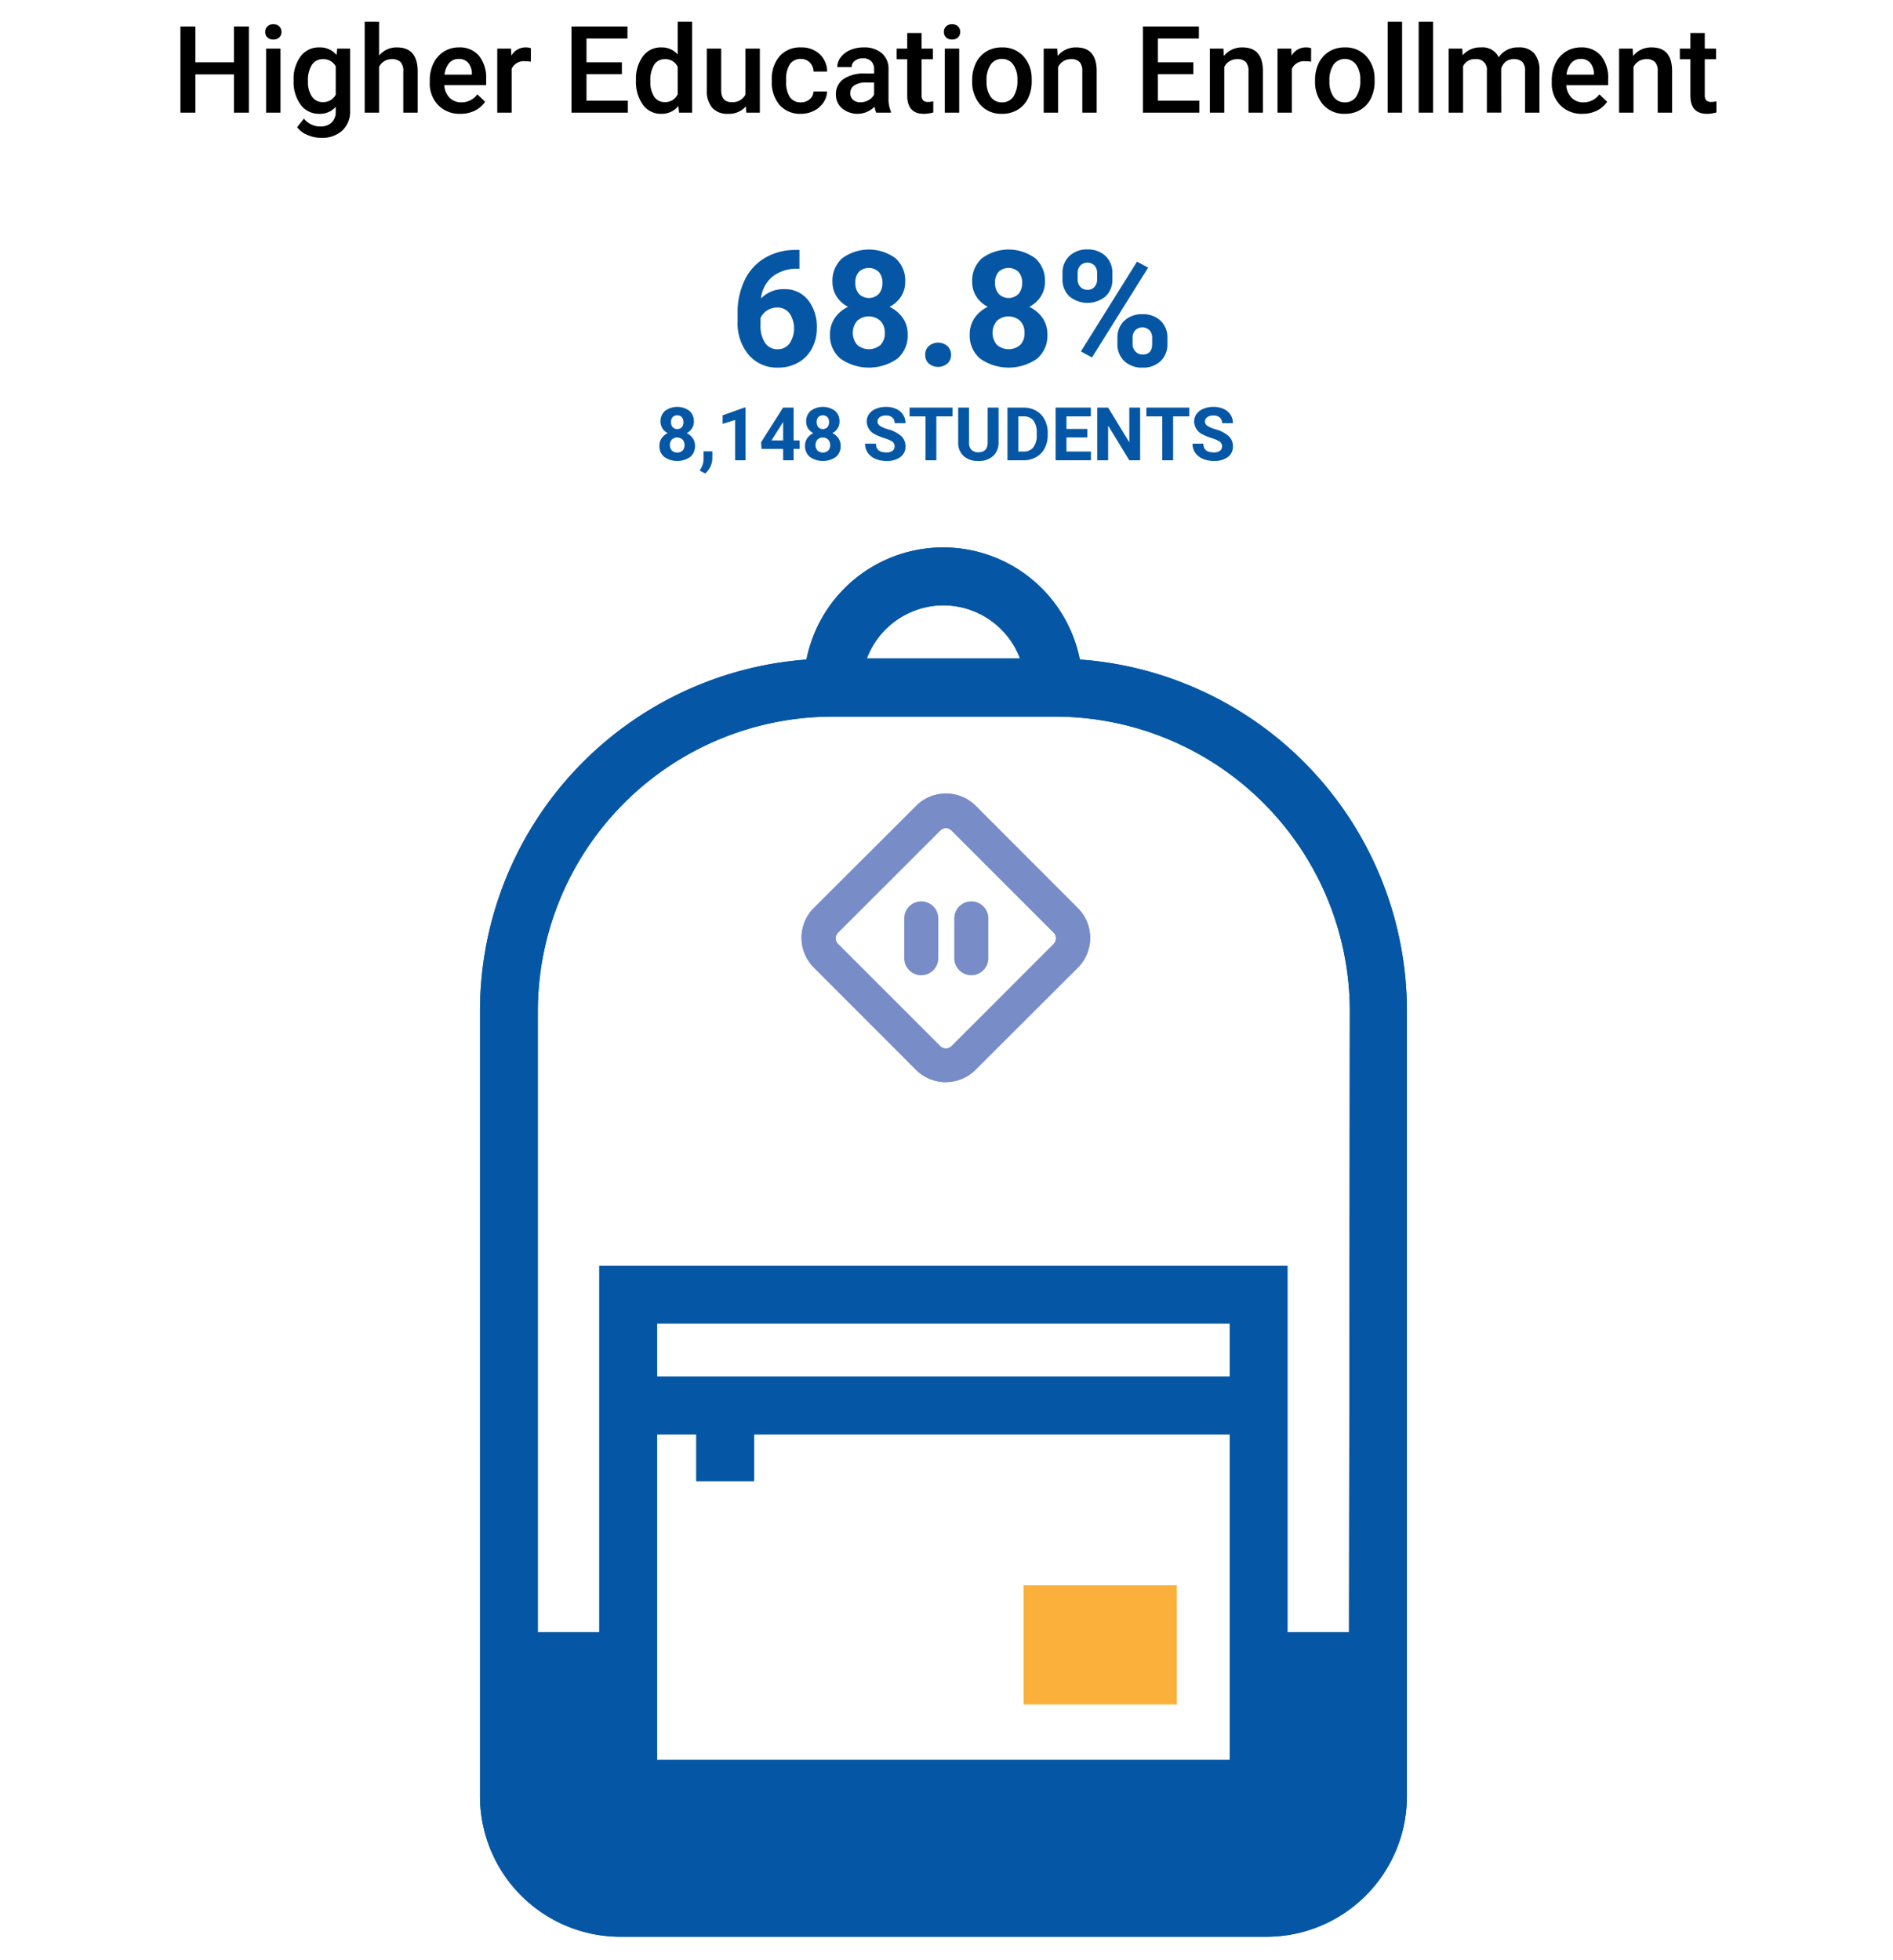 <?xml version="1.0" encoding="UTF-8"?> <svg xmlns="http://www.w3.org/2000/svg" viewBox="0 0 281 291"><defs><style>.cls-1,.cls-7{fill:none;}.cls-2{isolation:isolate;}.cls-3,.cls-6{fill:#0557a5;}.cls-4{fill:#788dc7;}.cls-5{fill:#fbb03c;}.cls-6,.cls-7{stroke:#0557a5;stroke-miterlimit:10;stroke-width:3.5px;}</style></defs><g id="BASE"><rect class="cls-1" width="281" height="291"></rect></g><g id="DP24-HIGHER_ED_ENROLLMENT" data-name="DP24-HIGHER ED ENROLLMENT"><g id="Higher_Education_Enrollment" data-name="Higher Education Enrollment" class="cls-2"><g class="cls-2"><path d="M36.943,16.723H34.729V11.045H29.007v5.678H26.783V3.926h2.224V9.252h5.722V3.926H36.943Z"></path><path d="M39.369,4.743a1.134,1.134,0,0,1,.312-.817,1.177,1.177,0,0,1,.892-.325,1.193,1.193,0,0,1,.896.325,1.125,1.125,0,0,1,.316.817,1.096,1.096,0,0,1-.316.804,1.199,1.199,0,0,1-.896.321,1.183,1.183,0,0,1-.892-.321A1.105,1.105,0,0,1,39.369,4.743Zm2.268,11.979H39.501V7.213h2.136Z"></path><path d="M43.588,11.898a5.565,5.565,0,0,1,1.042-3.538A3.344,3.344,0,0,1,47.394,7.037a3.132,3.132,0,0,1,2.558,1.134l.097-.958h1.925v9.22A3.832,3.832,0,0,1,50.809,19.386,4.437,4.437,0,0,1,47.666,20.467a5.047,5.047,0,0,1-2.043-.436,3.624,3.624,0,0,1-1.517-1.138l1.011-1.283A3.053,3.053,0,0,0,47.543,18.78a2.359,2.359,0,0,0,1.679-.576A2.205,2.205,0,0,0,49.837,16.512v-.642A3.144,3.144,0,0,1,47.376,16.899a3.334,3.334,0,0,1-2.729-1.327A5.742,5.742,0,0,1,43.588,11.898Zm2.127.185a3.825,3.825,0,0,0,.585,2.254,1.877,1.877,0,0,0,1.621.822A2.055,2.055,0,0,0,49.837,14.051V9.867a2.026,2.026,0,0,0-1.898-1.081,1.886,1.886,0,0,0-1.639.835A4.287,4.287,0,0,0,45.715,12.082Z"></path><path d="M56.271,8.25a3.343,3.343,0,0,1,2.646-1.213q3.041,0,3.085,3.472v6.214H59.865V10.588a1.875,1.875,0,0,0-.426-1.393,1.74,1.74,0,0,0-1.253-.409,2.057,2.057,0,0,0-1.916,1.143v6.794H54.135v-13.5h2.136Z"></path><path d="M68.347,16.899a4.414,4.414,0,0,1-3.291-1.279A4.637,4.637,0,0,1,63.794,12.214v-.264a5.701,5.701,0,0,1,.55-2.544,4.175,4.175,0,0,1,1.542-1.745,4.078,4.078,0,0,1,2.215-.624,3.734,3.734,0,0,1,3.002,1.239,5.24,5.24,0,0,1,1.059,3.507v.861H65.947a2.856,2.856,0,0,0,.787,1.863,2.361,2.361,0,0,0,1.735.686,2.892,2.892,0,0,0,2.391-1.187l1.151,1.099A3.835,3.835,0,0,1,70.487,16.428,4.776,4.776,0,0,1,68.347,16.899Zm-.255-8.147a1.797,1.797,0,0,0-1.419.615,3.189,3.189,0,0,0-.69,1.714H70.052v-.158A2.594,2.594,0,0,0,69.481,9.301,1.785,1.785,0,0,0,68.092,8.751Z"></path><path d="M78.797,9.164A5.285,5.285,0,0,0,77.927,9.094a1.959,1.959,0,0,0-1.978,1.125v6.504H73.814V7.213h2.039l.053,1.063a2.406,2.406,0,0,1,2.145-1.239,1.999,1.999,0,0,1,.756.123Z"></path><path d="M92.314,11.01H87.059v3.938h6.144v1.775H84.835V3.926h8.306V5.719h-6.082v3.533H92.314Z"></path><path d="M94.406,11.898a5.65,5.65,0,0,1,1.02-3.528,3.265,3.265,0,0,1,2.733-1.332A3.104,3.104,0,0,1,100.603,8.092V3.223h2.136v13.5h-1.934l-.105-.984a3.148,3.148,0,0,1-2.558,1.16A3.247,3.247,0,0,1,95.439,15.554,5.861,5.861,0,0,1,94.406,11.898Zm2.136.185a3.96,3.96,0,0,0,.559,2.264,1.81,1.81,0,0,0,1.586.812,2.017,2.017,0,0,0,1.916-1.169V9.929a1.986,1.986,0,0,0-1.898-1.143,1.826,1.826,0,0,0-1.6.821A4.412,4.412,0,0,0,96.542,12.082Z"></path><path d="M110.728,15.791a3.312,3.312,0,0,1-2.672,1.107,2.951,2.951,0,0,1-2.342-.905,3.851,3.851,0,0,1-.796-2.619V7.213h2.136v6.135q0,1.811,1.503,1.811a2.111,2.111,0,0,0,2.101-1.116V7.213H112.793v9.51h-2.013Z"></path><path d="M118.875,15.194a1.931,1.931,0,0,0,1.327-.466,1.591,1.591,0,0,0,.562-1.151h2.013a3.133,3.133,0,0,1-.554,1.656,3.625,3.625,0,0,1-1.406,1.218,4.191,4.191,0,0,1-1.916.448,4.055,4.055,0,0,1-3.164-1.292,5.124,5.124,0,0,1-1.169-3.568v-.22A5.042,5.042,0,0,1,115.729,8.342a4.021,4.021,0,0,1,3.164-1.305,3.912,3.912,0,0,1,2.765.988,3.544,3.544,0,0,1,1.12,2.598h-2.013a1.955,1.955,0,0,0-.558-1.345,1.797,1.797,0,0,0-1.332-.527,1.882,1.882,0,0,0-1.6.751,3.838,3.838,0,0,0-.571,2.281v.343a3.9,3.9,0,0,0,.559,2.308A1.877,1.877,0,0,0,118.875,15.194Z"></path><path d="M130.072,16.723a3.296,3.296,0,0,1-.246-.888,3.593,3.593,0,0,1-4.834.246,2.615,2.615,0,0,1-.905-2.021,2.7,2.7,0,0,1,1.13-2.333,5.471,5.471,0,0,1,3.229-.813h1.31v-.624a1.665,1.665,0,0,0-.413-1.182,1.638,1.638,0,0,0-1.257-.444,1.887,1.887,0,0,0-1.195.364,1.131,1.131,0,0,0-.466.928h-2.136a2.369,2.369,0,0,1,.519-1.463,3.457,3.457,0,0,1,1.411-1.068,4.953,4.953,0,0,1,1.99-.387,3.99,3.99,0,0,1,2.663.84,2.992,2.992,0,0,1,1.02,2.359v4.289a4.861,4.861,0,0,0,.36,2.048v.149Zm-2.347-1.538a2.431,2.431,0,0,0,1.191-.308,2.054,2.054,0,0,0,.839-.826v-1.793h-1.151a3.148,3.148,0,0,0-1.784.413,1.338,1.338,0,0,0-.598,1.169,1.249,1.249,0,0,0,.409.98A1.581,1.581,0,0,0,127.726,15.185Z"></path><path d="M136.805,4.902V7.213h1.679v1.582h-1.679v5.309a1.17,1.17,0,0,0,.216.787.997.997,0,0,0,.769.241,3.29,3.29,0,0,0,.747-.088v1.652a5.26,5.26,0,0,1-1.406.202q-2.461,0-2.461-2.716V8.795h-1.564v-1.582H134.669V4.902Z"></path><path d="M140.118,4.743a1.134,1.134,0,0,1,.312-.817,1.177,1.177,0,0,1,.892-.325,1.193,1.193,0,0,1,.896.325,1.125,1.125,0,0,1,.316.817,1.096,1.096,0,0,1-.316.804,1.199,1.199,0,0,1-.896.321,1.183,1.183,0,0,1-.892-.321A1.105,1.105,0,0,1,140.118,4.743Zm2.268,11.979H140.25V7.213h2.136Z"></path><path d="M144.311,11.88a5.613,5.613,0,0,1,.554-2.519A4.055,4.055,0,0,1,146.42,7.639a4.392,4.392,0,0,1,2.303-.602,4.155,4.155,0,0,1,3.125,1.239,4.874,4.874,0,0,1,1.296,3.287l.009.501a5.657,5.657,0,0,1-.54,2.514,3.995,3.995,0,0,1-1.547,1.714,4.417,4.417,0,0,1-2.325.606,4.124,4.124,0,0,1-3.221-1.34,5.135,5.135,0,0,1-1.209-3.573Zm2.136.185a3.836,3.836,0,0,0,.606,2.299,1.973,1.973,0,0,0,1.688.83,1.951,1.951,0,0,0,1.684-.844,4.233,4.233,0,0,0,.602-2.47,3.782,3.782,0,0,0-.619-2.285,1.979,1.979,0,0,0-1.684-.844,1.958,1.958,0,0,0-1.661.831A4.149,4.149,0,0,0,146.446,12.065Z"></path><path d="M156.94,7.213l.062,1.099a3.419,3.419,0,0,1,2.769-1.274q2.971,0,3.023,3.401v6.284h-2.136V10.562a1.961,1.961,0,0,0-.391-1.341,1.65,1.65,0,0,0-1.279-.435,2.058,2.058,0,0,0-1.925,1.169v6.768h-2.136V7.213Z"></path><path d="M177.138,11.01h-5.256v3.938h6.144v1.775h-8.367V3.926h8.306V5.719h-6.082v3.533h5.256Z"></path><path d="M181.611,7.213l.062,1.099a3.419,3.419,0,0,1,2.769-1.274q2.971,0,3.023,3.401v6.284h-2.136V10.562a1.961,1.961,0,0,0-.391-1.341,1.65,1.65,0,0,0-1.279-.435,2.058,2.058,0,0,0-1.925,1.169v6.768h-2.136V7.213Z"></path></g><g class="cls-2"><path d="M194.619,9.164a5.284,5.284,0,0,0-.87-.07,1.959,1.959,0,0,0-1.978,1.125v6.504h-2.136V7.213h2.039l.053,1.063a2.406,2.406,0,0,1,2.145-1.239,1.999,1.999,0,0,1,.756.123Z"></path></g><g class="cls-2"><path d="M195.209,11.88a5.613,5.613,0,0,1,.554-2.519,4.055,4.055,0,0,1,1.556-1.723,4.392,4.392,0,0,1,2.303-.602,4.153,4.153,0,0,1,3.124,1.239,4.875,4.875,0,0,1,1.297,3.287l.009.501a5.658,5.658,0,0,1-.541,2.514,3.995,3.995,0,0,1-1.547,1.714,4.414,4.414,0,0,1-2.324.606,4.126,4.126,0,0,1-3.222-1.34,5.134,5.134,0,0,1-1.208-3.573Zm2.136.185a3.836,3.836,0,0,0,.606,2.299,1.973,1.973,0,0,0,1.688.83,1.949,1.949,0,0,0,1.683-.844,4.232,4.232,0,0,0,.603-2.47,3.783,3.783,0,0,0-.62-2.285A2.088,2.088,0,0,0,197.96,9.582,4.149,4.149,0,0,0,197.345,12.065Z"></path><path d="M208.129,16.723h-2.136v-13.5H208.129Z"></path><path d="M212.726,16.723h-2.136v-13.5h2.136Z"></path><path d="M217.059,7.213l.062.993a3.422,3.422,0,0,1,2.742-1.169,2.629,2.629,0,0,1,2.61,1.459,3.373,3.373,0,0,1,2.918-1.459,2.964,2.964,0,0,1,2.342.87,3.831,3.831,0,0,1,.787,2.566v6.249h-2.136v-6.188a1.891,1.891,0,0,0-.396-1.327,1.731,1.731,0,0,0-1.31-.422,1.78,1.78,0,0,0-1.191.392,2.06,2.06,0,0,0-.646,1.023l.009,6.521h-2.136V10.465A1.523,1.523,0,0,0,219.001,8.786a1.88,1.88,0,0,0-1.819,1.046v6.891h-2.136V7.213Z"></path><path d="M234.9,16.899a4.416,4.416,0,0,1-3.292-1.279,4.636,4.636,0,0,1-1.261-3.405v-.264a5.701,5.701,0,0,1,.549-2.544,4.177,4.177,0,0,1,1.543-1.745,4.078,4.078,0,0,1,2.215-.624,3.732,3.732,0,0,1,3.001,1.239,5.24,5.24,0,0,1,1.06,3.507v.861H232.501a2.856,2.856,0,0,0,.786,1.863,2.363,2.363,0,0,0,1.736.686,2.892,2.892,0,0,0,2.391-1.187l1.151,1.099a3.838,3.838,0,0,1-1.525,1.322A4.772,4.772,0,0,1,234.9,16.899Zm-.255-8.147a1.799,1.799,0,0,0-1.42.615,3.189,3.189,0,0,0-.689,1.714h4.069v-.158a2.594,2.594,0,0,0-.571-1.621A1.785,1.785,0,0,0,234.646,8.751Z"></path><path d="M242.354,7.213l.062,1.099a3.419,3.419,0,0,1,2.769-1.274q2.971,0,3.023,3.401v6.284h-2.136V10.562a1.961,1.961,0,0,0-.392-1.341,1.648,1.648,0,0,0-1.278-.435,2.058,2.058,0,0,0-1.925,1.169v6.768h-2.136V7.213Z"></path><path d="M253.059,4.902V7.213h1.679v1.582h-1.679v5.309a1.171,1.171,0,0,0,.215.787 1.0 1,0,0,0,.77.241,3.29,3.29,0,0,0,.747-.088v1.652a5.26,5.26,0,0,1-1.406.202q-2.461,0-2.461-2.716V8.795h-1.564v-1.582h1.564V4.902Z"></path></g></g><g id="Group_550" data-name="Group 550"><g id="_68.8_" data-name=" 68.8 " class="cls-2"><g class="cls-2"><path class="cls-3" d="M118.67,37.109V39.898h-.328a5.753,5.753,0,0,0-3.697,1.195,4.857,4.857,0,0,0-1.682,3.223,4.613,4.613,0,0,1,3.434-1.383,4.346,4.346,0,0,1,3.539,1.594,6.389,6.389,0,0,1,1.312,4.195,6.284,6.284,0,0,1-.721,3.012,5.169,5.169,0,0,1-2.039,2.098,5.924,5.924,0,0,1-2.982.75,5.533,5.533,0,0,1-4.354-1.875,7.278,7.278,0,0,1-1.658-5.004V46.484a10.953,10.953,0,0,1,1.049-4.904,7.691,7.691,0,0,1,3.012-3.293,8.825,8.825,0,0,1,4.553-1.178Zm-3.305,8.555a2.709,2.709,0,0,0-1.488.427,2.576,2.576,0,0,0-.984,1.129v1.029a4.56,4.56,0,0,0,.668,2.649,2.158,2.158,0,0,0,1.875.953,2.134,2.134,0,0,0,1.764-.859,4.037,4.037,0,0,0-.006-4.475A2.217,2.217,0,0,0,115.365,45.663Z"></path><path class="cls-3" d="M134.373,41.82a3.969,3.969,0,0,1-.621,2.203,4.47,4.47,0,0,1-1.711,1.535,4.948,4.948,0,0,1,1.969,1.646,4.224,4.224,0,0,1,.727,2.467,4.472,4.472,0,0,1-1.547,3.592,7.377,7.377,0,0,1-8.426-.006,4.461,4.461,0,0,1-1.559-3.586,4.251,4.251,0,0,1,.727-2.473,4.859,4.859,0,0,1,1.957-1.641,4.424,4.424,0,0,1-1.705-1.535,3.997,3.997,0,0,1-.615-2.203,4.422,4.422,0,0,1,1.453-3.475,6.685,6.685,0,0,1,7.893-.012A4.406,4.406,0,0,1,134.373,41.82ZM131.338,49.425a2.457,2.457,0,0,0-.645-1.781,2.579,2.579,0,0,0-3.457-.006,2.779,2.779,0,0,0-.012,3.545,2.644,2.644,0,0,0,3.486.023A2.446,2.446,0,0,0,131.338,49.425Zm-.352-7.441A2.344,2.344,0,0,0,130.459,40.384a2.145,2.145,0,0,0-2.965-.018,2.33,2.33,0,0,0-.527,1.617,2.449,2.449,0,0,0,.527,1.641,2.087,2.087,0,0,0,2.971,0A2.467,2.467,0,0,0,130.986,41.984Z"></path><path class="cls-3" d="M137.338,52.683a1.705,1.705,0,0,1,.545-1.312,2.117,2.117,0,0,1,2.742,0,1.705,1.705,0,0,1,.545,1.312,1.682,1.682,0,0,1-.539,1.295,2.152,2.152,0,0,1-2.754,0A1.682,1.682,0,0,1,137.338,52.683Z"></path><path class="cls-3" d="M155.115,41.82a3.969,3.969,0,0,1-.621,2.203,4.47,4.47,0,0,1-1.711,1.535,4.948,4.948,0,0,1,1.969,1.646,4.224,4.224,0,0,1,.727,2.467,4.472,4.472,0,0,1-1.547,3.592,7.377,7.377,0,0,1-8.426-.006,4.461,4.461,0,0,1-1.559-3.586,4.251,4.251,0,0,1,.727-2.473,4.859,4.859,0,0,1,1.957-1.641,4.425,4.425,0,0,1-1.705-1.535,3.997,3.997,0,0,1-.615-2.203,4.422,4.422,0,0,1,1.453-3.475,6.685,6.685,0,0,1,7.893-.012A4.406,4.406,0,0,1,155.115,41.82ZM152.08,49.425a2.457,2.457,0,0,0-.645-1.781,2.579,2.579,0,0,0-3.457-.006,2.779,2.779,0,0,0-.012,3.545,2.644,2.644,0,0,0,3.486.023A2.446,2.446,0,0,0,152.08,49.425Zm-.352-7.441a2.344,2.344,0,0,0-.527-1.6,2.145,2.145,0,0,0-2.965-.018,2.33,2.33,0,0,0-.527,1.617,2.449,2.449,0,0,0,.527,1.641,2.087,2.087,0,0,0,2.971,0A2.467,2.467,0,0,0,151.729,41.984Z"></path><path class="cls-3" d="M157.717,40.566a3.373,3.373,0,0,1,1.02-2.549,3.697,3.697,0,0,1,2.672-.979,3.756,3.756,0,0,1,2.695.967,3.438,3.438,0,0,1,1.02,2.619V41.468a3.331,3.331,0,0,1-1.02,2.543,4.21,4.21,0,0,1-5.361-.006,3.413,3.413,0,0,1-1.025-2.607Zm2.25.902a1.579,1.579,0,0,0,.404,1.131,1.392,1.392,0,0,0,1.061.428,1.328,1.328,0,0,0,1.043-.434,1.679,1.679,0,0,0,.387-1.16v-.867a1.644,1.644,0,0,0-.387-1.137,1.507,1.507,0,0,0-2.109-.006,1.678,1.678,0,0,0-.398,1.189Zm2.133,11.602-1.652-.891,8.332-13.336,1.652.891Zm3.773-2.906a3.33,3.33,0,0,1,1.031-2.549,3.749,3.749,0,0,1,2.672-.967,3.788,3.788,0,0,1,2.689.955,3.419,3.419,0,0,1,1.025,2.631v.844a3.355,3.355,0,0,1-1.008,2.537,3.714,3.714,0,0,1-2.684.967,3.759,3.759,0,0,1-2.707-.973,3.398,3.398,0,0,1-1.02-2.578Zm2.25.914A1.567,1.567,0,0,0,168.545,52.179a1.376,1.376,0,0,0,1.055.457q1.43,0,1.43-1.582v-.891a1.593,1.593,0,0,0-.398-1.131,1.514,1.514,0,0,0-2.109,0,1.643,1.643,0,0,0-.398,1.166Z"></path></g></g></g><g id="_8_148_STUDENTS" data-name=" 8 148 STUDENTS" class="cls-2"><g class="cls-2"><path class="cls-3" d="M103.002,62.595a1.812,1.812,0,0,1-.285,1.01,2.048,2.048,0,0,1-.784.704,2.265,2.265,0,0,1,.902.755,1.931,1.931,0,0,1,.333,1.131,2.048,2.048,0,0,1-.709,1.646,3.379,3.379,0,0,1-3.861-.003,2.043,2.043,0,0,1-.715-1.643,1.951,1.951,0,0,1,.333-1.134,2.23,2.23,0,0,1,.897-.752,2.025,2.025,0,0,1-.781-.704,1.826,1.826,0,0,1-.282-1.01,2.024,2.024,0,0,1,.666-1.592,3.064,3.064,0,0,1,3.617-.006A2.018,2.018,0,0,1,103.002,62.595Zm-1.392,3.486a1.129,1.129,0,0,0-.295-.816,1.182,1.182,0,0,0-1.585-.003,1.275,1.275,0,0,0-.005,1.625,1.213,1.213,0,0,0,1.598.011A1.122,1.122,0,0,0,101.61,66.081Zm-.161-3.41a1.074,1.074,0,0,0-.241-.733.985.985,0,0,0-1.359-.009,1.071,1.071,0,0,0-.241.742,1.125,1.125,0,0,0,.241.752.958.958,0,0,0,1.362,0A1.134,1.134,0,0,0,101.449,62.671Z"></path><path class="cls-3" d="M104.683,70.298l-.811-.425.193-.349a2.797,2.797,0,0,0,.37-1.306V67.016h1.311l-.005,1.074a2.803,2.803,0,0,1-.301,1.203A3.093,3.093,0,0,1,104.683,70.298Z"></path><path class="cls-3" d="M110.672,68.337h-1.553v-5.983l-1.853.575v-1.263l3.238-1.16h.167Z"></path><path class="cls-3" d="M117.805,65.394h.886v1.252h-.886v1.691H116.252V66.646h-3.206l-.07-.979,3.261-5.15h1.568Zm-3.282,0H116.252V62.633l-.102.177Z"></path><path class="cls-3" d="M124.62,62.595a1.819,1.819,0,0,1-.284,1.01,2.055,2.055,0,0,1-.784.704,2.279,2.279,0,0,1,.902.755,1.938,1.938,0,0,1,.333,1.131,2.048,2.048,0,0,1-.709,1.646,3.38,3.38,0,0,1-3.862-.003,2.045,2.045,0,0,1-.714-1.643,1.944,1.944,0,0,1,.333-1.134,2.221,2.221,0,0,1,.896-.752,2.025,2.025,0,0,1-.781-.704A1.826,1.826,0,0,1,119.668,62.595a2.027,2.027,0,0,1,.666-1.592,3.064,3.064,0,0,1,3.617-.006A2.018,2.018,0,0,1,124.62,62.595Zm-1.391,3.486a1.126,1.126,0,0,0-.296-.816,1.18,1.18,0,0,0-1.584-.003,1.273,1.273,0,0,0-.006,1.625,1.213,1.213,0,0,0,1.598.011A1.118,1.118,0,0,0,123.23,66.081Zm-.161-3.41a1.075,1.075,0,0,0-.242-.733.984.984,0,0,0-1.358-.009,1.071,1.071,0,0,0-.242.742,1.125,1.125,0,0,0,.242.752.957.957,0,0,0,1.361,0A1.135,1.135,0,0,0,123.068,62.671Z"></path><path class="cls-3" d="M132.795,66.285a.827.827,0,0,0-.322-.701,4.217,4.217,0,0,0-1.16-.516,8.149,8.149,0,0,1-1.326-.534,2.166,2.166,0,0,1-1.332-1.939,1.886,1.886,0,0,1,.357-1.13,2.33,2.33,0,0,1,1.025-.776,3.857,3.857,0,0,1,1.501-.279,3.516,3.516,0,0,1,1.493.304,2.375,2.375,0,0,1,1.019.856,2.247,2.247,0,0,1,.362,1.257h-1.611a1.053,1.053,0,0,0-.339-.835,1.387,1.387,0,0,0-.95-.299,1.49,1.49,0,0,0-.919.25.79.79,0,0,0-.327.658.754.754,0,0,0,.384.639,4.33,4.33,0,0,0,1.131.484,4.883,4.883,0,0,1,2.003,1.025,2.044,2.044,0,0,1,.629,1.525,1.881,1.881,0,0,1-.769,1.593,3.362,3.362,0,0,1-2.067.577,4.001,4.001,0,0,1-1.644-.33,2.609,2.609,0,0,1-1.131-.905,2.316,2.316,0,0,1-.39-1.332h1.617q0,1.295,1.547,1.294a1.5,1.5,0,0,0,.896-.233A.759.759,0,0,0,132.795,66.285Z"></path><path class="cls-3" d="M141.389,61.822h-2.396v6.516h-1.611V61.822H135.019V60.517h6.37Z"></path><path class="cls-3" d="M148.227,60.517v5.15a2.639,2.639,0,0,1-.803,2.031,3.102,3.102,0,0,1-2.194.746,3.136,3.136,0,0,1-2.176-.725,2.595,2.595,0,0,1-.821-1.993v-5.21h1.611V65.679a1.485,1.485,0,0,0,.368,1.119,1.412,1.412,0,0,0,1.018.352q1.358,0,1.38-1.428V60.517Z"></path><path class="cls-3" d="M149.548,68.337V60.517h2.406a3.654,3.654,0,0,1,1.845.465,3.237,3.237,0,0,1,1.271,1.321,4.081,4.081,0,0,1,.456,1.946v.36a4.087,4.087,0,0,1-.448,1.938,3.21,3.21,0,0,1-1.265,1.316,3.687,3.687,0,0,1-1.843.473Zm1.611-6.516v5.221h.778a1.749,1.749,0,0,0,1.445-.617,2.791,2.791,0,0,0,.51-1.768v-.413a2.833,2.833,0,0,0-.494-1.808,1.742,1.742,0,0,0-1.444-.615Z"></path><path class="cls-3" d="M161.401,64.948h-3.094v2.094h3.631v1.295h-5.242V60.517h5.231v1.305h-3.62v1.864h3.094Z"></path><path class="cls-3" d="M169.243,68.337h-1.611l-3.137-5.146v5.146h-1.611V60.517h1.611l3.143,5.156V60.517h1.605Z"></path></g><g class="cls-2"><path class="cls-3" d="M176.537,61.822h-2.396v6.516h-1.611V61.822H170.167V60.517h6.37Z"></path></g><g class="cls-2"><path class="cls-3" d="M181.4,66.285a.827.827,0,0,0-.322-.701,4.217,4.217,0,0,0-1.16-.516,8.186,8.186,0,0,1-1.326-.534,2.166,2.166,0,0,1-1.332-1.939,1.886,1.886,0,0,1,.357-1.13,2.336,2.336,0,0,1,1.025-.776,3.859,3.859,0,0,1,1.502-.279,3.511,3.511,0,0,1,1.492.304,2.375,2.375,0,0,1,1.019.856,2.247,2.247,0,0,1,.362,1.257h-1.611a1.056,1.056,0,0,0-.338-.835,1.392,1.392,0,0,0-.951-.299,1.485,1.485,0,0,0-.918.25.788.788,0,0,0-.328.658.754.754,0,0,0,.384.639,4.36,4.36,0,0,0,1.131.484,4.87,4.87,0,0,1,2.003,1.025,2.04,2.04,0,0,1,.629,1.525,1.883,1.883,0,0,1-.768,1.593,3.365,3.365,0,0,1-2.068.577,4.001,4.001,0,0,1-1.644-.33,2.609,2.609,0,0,1-1.131-.905,2.323,2.323,0,0,1-.39-1.332h1.617q0,1.295,1.547,1.294a1.5,1.5,0,0,0,.896-.233A.759.759,0,0,0,181.4,66.285Z"></path></g></g><path id="Path_1140" data-name="Path 1140" class="cls-4" d="M140.403,122.947a1.24,1.24,0,0,0-.83.36l-15.18,15.17a1.18,1.18,0,0,0-.001,1.669l.001.001,15.18,15.18a1.2,1.2,0,0,0,1.67,0l15.17-15.18a1.18,1.18,0,0,0,.001-1.669l-.001-.001-15.17-15.17a1.28,1.28,0,0,0-.84-.36m0,37.72a6.25,6.25,0,0,1-4.43-1.83l-15.17-15.19a6.26,6.26,0,0,1,0-8.83l15.2-15.17a6.24,6.24,0,0,1,8.825-.005l.005.005,15.17,15.19a6.26,6.26,0,0,1,0,8.83l-15.2,15.17a6.21,6.21,0,0,1-4.4,1.83"></path><path id="Path_1141" data-name="Path 1141" class="cls-4" d="M140.403,122.947a1.24,1.24,0,0,0-.83.36l-15.18,15.17a1.18,1.18,0,0,0-.001,1.669l.001.001,15.18,15.18a1.2,1.2,0,0,0,1.67,0l15.17-15.18a1.18,1.18,0,0,0,.001-1.669l-.001-.001-15.17-15.17A1.28,1.28,0,0,0,140.403,122.947Zm0,37.72a6.25,6.25,0,0,1-4.43-1.83l-15.17-15.19a6.26,6.26,0,0,1,0-8.83l15.2-15.17a6.24,6.24,0,0,1,8.825-.005l.005.005,15.17,15.19a6.26,6.26,0,0,1,0,8.83l-15.2,15.17a6.21,6.21,0,0,1-4.4,1.81Z"></path><path id="Path_1142" data-name="Path 1142" class="cls-4" d="M136.753,144.797a2.53,2.53,0,0,1-2.53-2.53v-5.91a2.53,2.53,0,0,1,5.06-.005v5.915a2.53,2.53,0,0,1-2.53,2.53"></path><path id="Path_1143" data-name="Path 1143" class="cls-4" d="M144.183,144.797a2.53,2.53,0,0,1-2.53-2.53v-5.91a2.53,2.53,0,0,1,5.06-.005v5.915a2.53,2.53,0,0,1-2.53,2.53"></path><rect id="Rectangle_772" data-name="Rectangle 772" class="cls-5" x="151.933" y="235.367" width="22.76" height="17.7"></rect><rect id="Rectangle_773" data-name="Rectangle 773" class="cls-1" x="151.933" y="235.367" width="22.76" height="17.7"></rect><path id="Path_1144" data-name="Path 1144" class="cls-6" d="M202.003,244.077h-12.64v-54.38h-98.64v54.38h-12.64v-93.94a45.53,45.53,0,0,1,45.52-45.49h33a45.528,45.528,0,0,1,45.52,45.51Zm-17.7-37.94h-88.52v-11.38h88.52Zm0,56.91h-88.52v-51.85h9.33v6.95h5.07v-6.95h74.12Zm-44.3-174.92a13.92,13.92,0,0,1,13.7,11.38h-27.32a13.92,13.92,0,0,1,13.62-11.38m18.79,11.46a18.94,18.94,0,0,0-37.58,0,50.58,50.58,0,0,0-48.21,50.58v116.54a19.12,19.12,0,0,0,19.09,19.1h95.91a19.12,19.12,0,0,0,19.09-19.1v-116.74a50.57,50.57,0,0,0-48.23-50.38"></path><path id="Path_1145" data-name="Path 1145" class="cls-7" d="M202.003,244.077h-12.64v-54.38h-98.64v54.38h-12.64v-93.94a45.53,45.53,0,0,1,45.52-45.49h33a45.528,45.528,0,0,1,45.52,45.51Zm-17.7-37.94h-88.52v-11.38h88.52Zm0,56.91h-88.52v-51.85h9.33v6.95h5.07v-6.95h74.12Zm-44.3-174.92a13.92,13.92,0,0,1,13.7,11.38h-27.32A13.92,13.92,0,0,1,140.003,88.127Zm18.79,11.46a18.94,18.94,0,0,0-37.58,0,50.58,50.58,0,0,0-48.21,50.58v116.54a19.12,19.12,0,0,0,19.09,19.1h95.91a19.12,19.12,0,0,0,19.09-19.1v-116.74a50.57,50.57,0,0,0-48.26-50.38Z"></path></g></svg> 